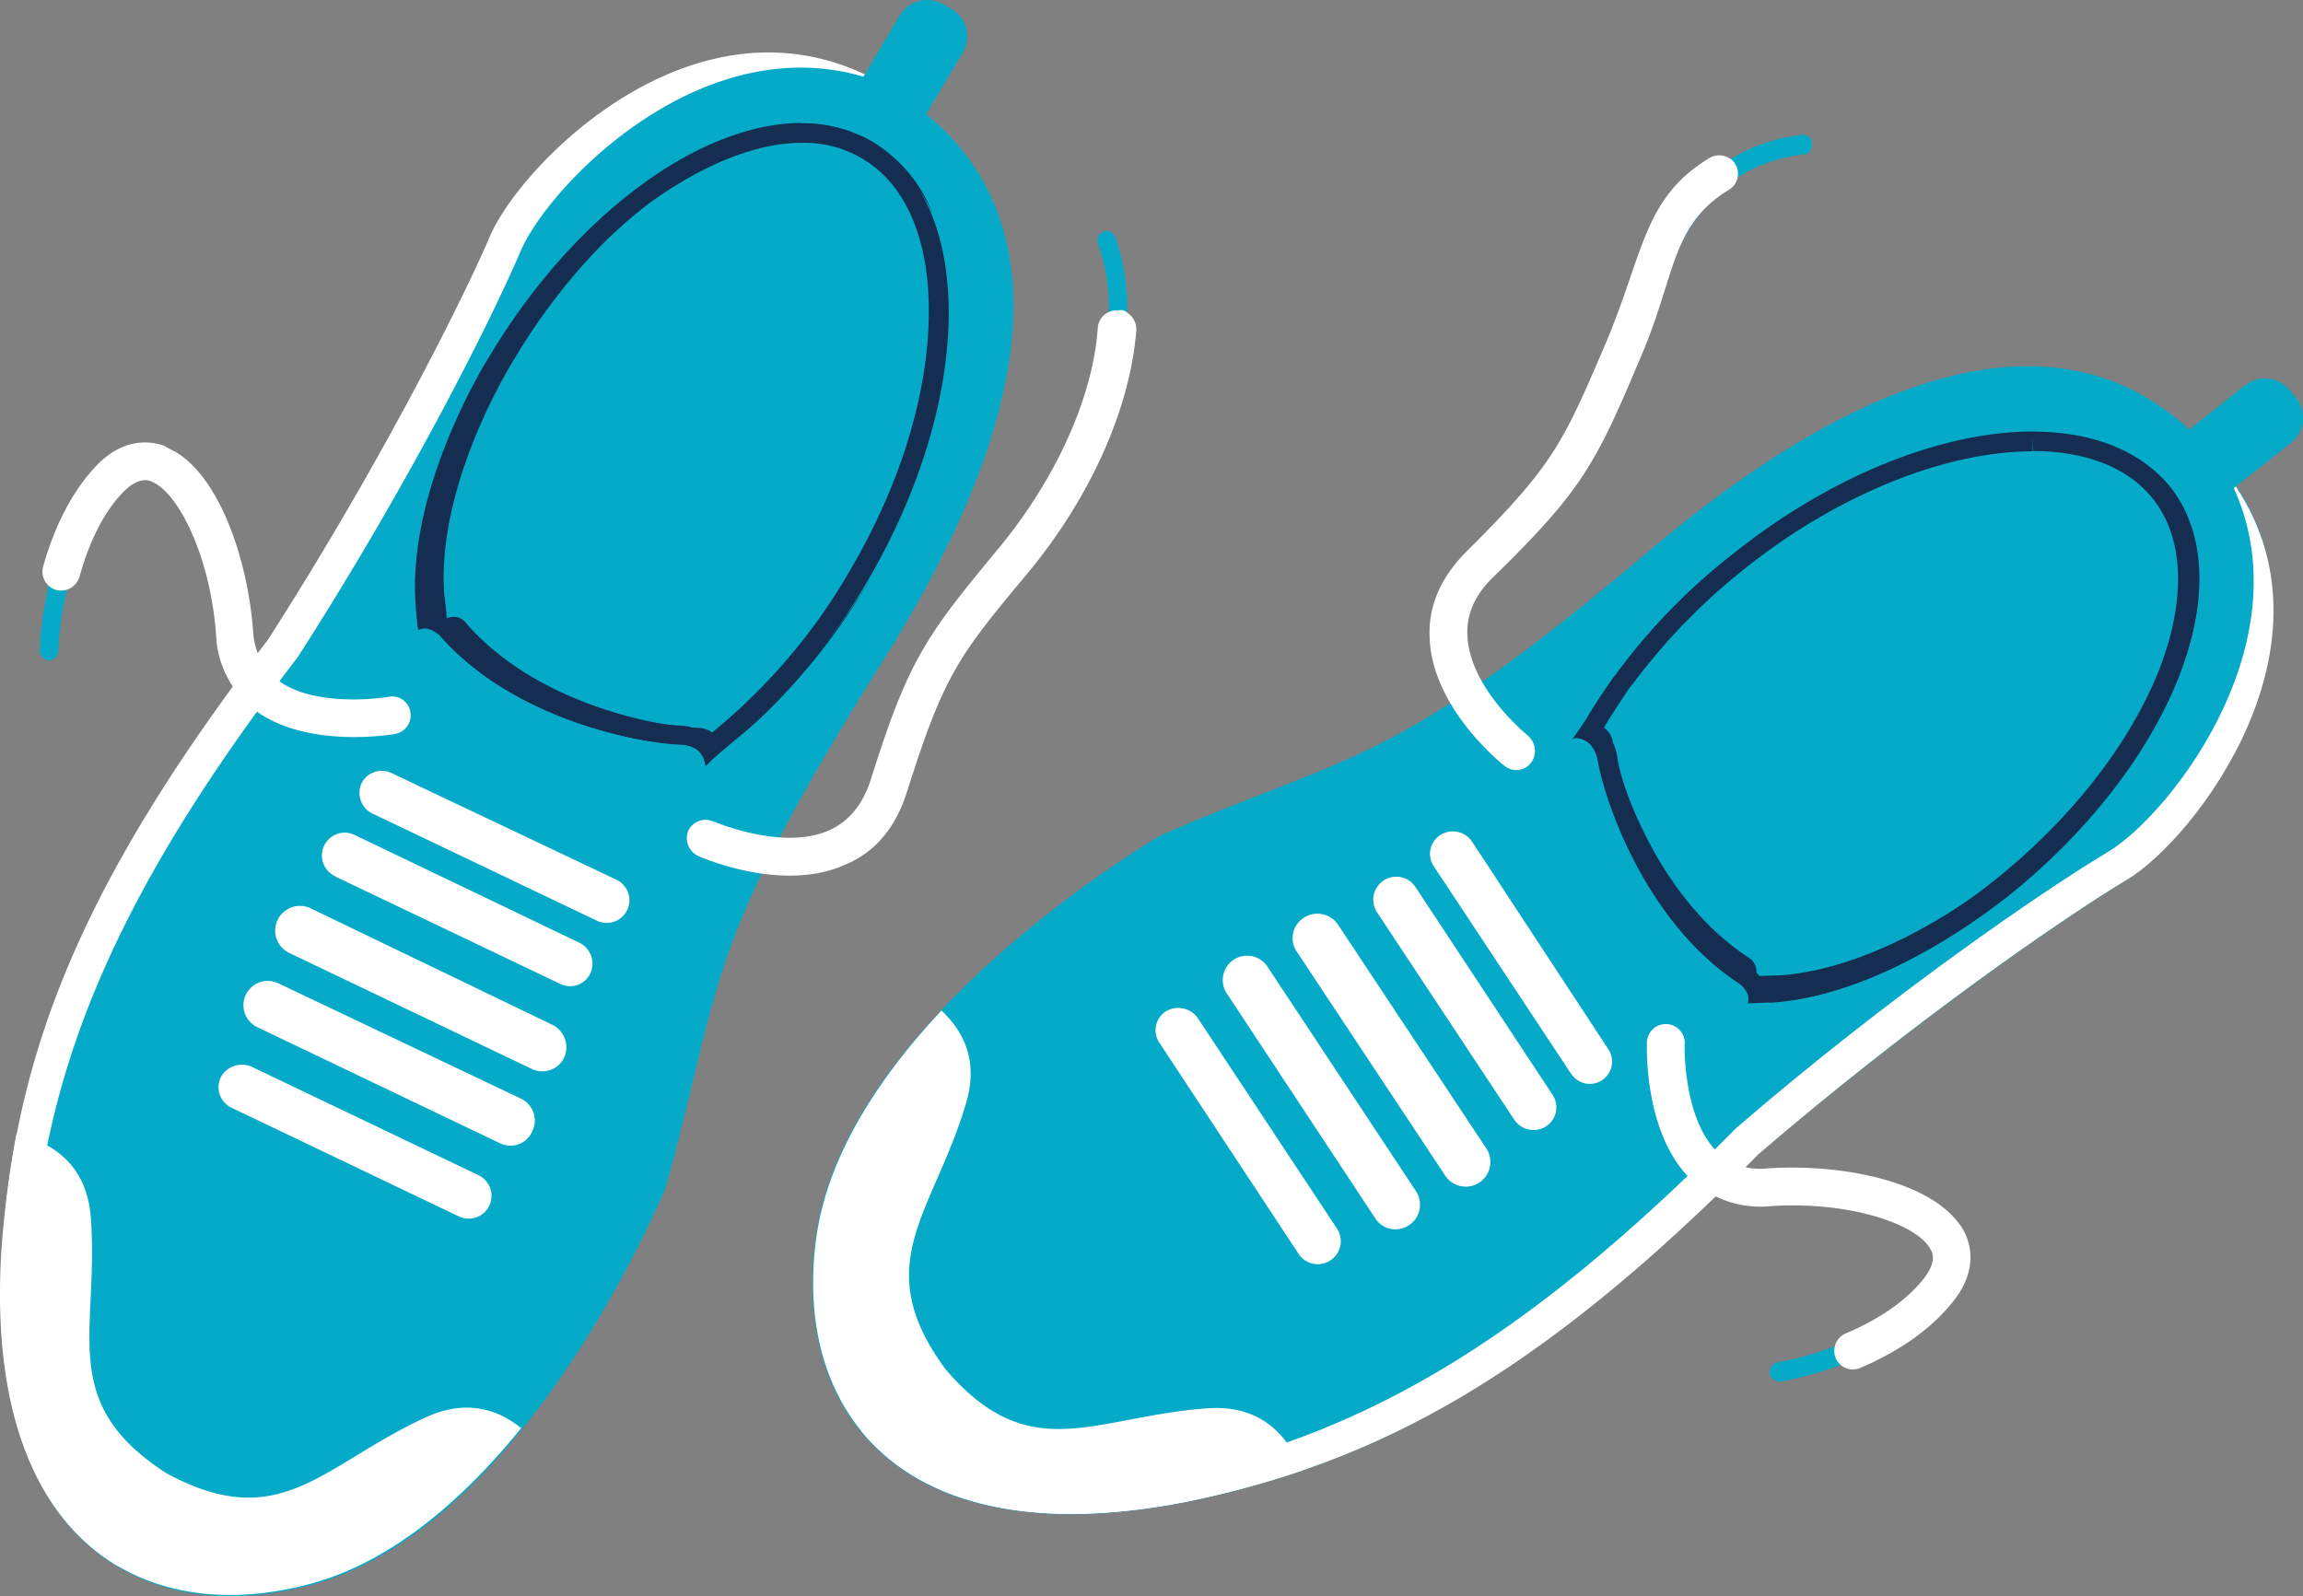 <svg id="Layer_1" data-name="Layer 1" xmlns="http://www.w3.org/2000/svg" width="348" height="241.27" viewBox="0 0 348 241.27">
  <rect x="0" y="0" width="348" height="241.27" fill="#808080" stroke="none"/>
  <defs>
    <style>
      .cls-1 {
        fill: #05aac8;
      }

      .cls-2 {
        fill: #142d50;
      }

      .cls-3 {
        fill: #fff;
      }
    </style>
  </defs>
  <title>Exercise</title>
  <g id="Layer_2" data-name="Layer 2">
    <path class="cls-1" d="M126,197.24s-20.84,51.1-53.3,60c-25.35,7-49.59-6.21-47-50C27.5,178,37,152.05,65.88,114.58c16.33-25.45,29-50.29,33.56-61S130.3,15.8,157.25,29.72s29.25,43.89,1.6,87.87S134.61,166.38,126,197.24Z" transform="translate(-25.41 -17.75)"/>
    <g>
      <path class="cls-2" d="M146.63,39.34a17.16,17.16,0,0,1,9.12,2.41c6.61,3.9,10.22,12.42,10,23.94-.2,12.12-4.51,25.85-12.13,38.67a87.56,87.56,0,0,1-15.33,19.44l-.3.3-.1.1c-1.8,1.7-3.7,3.31-5.31,4.61l-.1.1a7.81,7.81,0,0,0-4.51-1.5c-4.5-.2-23.44-3.21-34.16-15.53l-.2-.2-.2-.2a8.4,8.4,0,0,0-2.31-1.41c0-.3-.1-.7-.1-1.1-1.2-16.63,10.32-35.16,10.52-35.36h0a86.16,86.16,0,0,1,22-25.15c8.21-5.91,16.23-9.12,23-9.12m0-3c-15.23,0-34.37,13.72-47.39,35.66,0,0-12.22,19.34-10.92,37.17.1,1.41.2,2.61.4,3.81a1.49,1.49,0,0,1,.9-.2,4.07,4.07,0,0,1,2.21,1c11.22,12.83,30.45,16.33,36.26,16.53,2.71.1,3.71,1.61,3.91,3.21a29.91,29.91,0,0,1,2.61-2.41c1.9-1.6,3.9-3.2,5.81-5a.1.1,0,0,1,.1-.1,95.24,95.24,0,0,0,15.83-20c16.33-27.56,16.73-57.41,1-66.73a19.85,19.85,0,0,0-10.72-2.9Z" transform="translate(-25.41 -17.75)"/>
      <path class="cls-2" d="M88.42,109.17c.1,1.41.2,2.61.4,3.81,1.2-.6,2.2,0,3.11.8,11.22,12.83,30.45,16.33,36.26,16.53,2.71.1,3.71,1.61,3.91,3.21a29.91,29.91,0,0,1,2.61-2.41c1.9-1.6,3.9-3.2,5.81-5a.1.1,0,0,1,.1-.1h0a95.24,95.24,0,0,0,15.83-20,5.74,5.74,0,0,0,.4-.7,91,91,0,0,1-14.53,18.33h0l-.1.1c-1.8,1.7-3.71,3.31-5.51,4.71a27.25,27.25,0,0,0-2.5,2.3c-.2-1.5-1.11-3-3.71-3-5.61-.2-24-3.51-34.67-15.83a2.34,2.34,0,0,0-2.9-.7c-.1-1.11-.2-2.31-.4-3.61-1.21-17,10.52-35.47,10.52-35.47,15.53-26.15,40.37-40.17,55.3-31.26a20.66,20.66,0,0,1,8,9.22,21.82,21.82,0,0,0-8.92-10.82c-15.63-9.32-41.68,5.41-58,32.86C99.34,72.1,87.12,91.34,88.42,109.17Z" transform="translate(-25.41 -17.75)"/>
    </g>
    <path class="cls-1" d="M128.09,130.31c-5.91-.2-25.14-3.7-36.26-16.53-.91-.7-1.91-1.4-3.11-.8.7,7,.8,10.92.1,13.53a72.31,72.31,0,0,1-9.32,21.94c-16.93,26.75-20.84,43.58-11,52.6C79.4,211.17,89,202.75,89,202.75s14.63-13.12,18.13-30.66c2.81-14.43,12.43-27,24.85-38.67C131.8,131.92,130.9,130.41,128.09,130.31Z" transform="translate(-25.41 -17.75)"/>
    <path class="cls-3" d="M89.92,231.9c-15.83,7.22-22,17.94-39.37,8.52-16.63-10.72-10.12-21.34-11.42-38.67-.61-8-5.82-11.32-11.23-12.63a154.64,154.64,0,0,0-2.3,17.94c-2.6,43.78,21.64,57,47,50,12.32-3.4,23-12.92,31.56-23.44C100.74,230.8,95.93,229.2,89.92,231.9Z" transform="translate(-25.41 -17.75)"/>
    <path class="cls-3" d="M99.44,53.47c-4.61,10.72-17.23,35.56-33.56,61C37,152.05,27.5,177.9,25.7,207.16c-1.5,25.45,6,40.47,17.63,47.39-9.11-7.92-14.62-22.24-13.32-44.39,1.9-29.35,11.42-55.4,40.38-93.07,16.43-25.55,29.05-50.5,33.66-61.32,4.41-10.32,28.85-35.57,54.7-25.45a9.14,9.14,0,0,0-1.4-.7C130.3,15.6,104.05,42.65,99.44,53.47Z" transform="translate(-25.41 -17.75)"/>
    <g>
      <g>
        <path class="cls-1" d="M51.15,87.23c6.21,3.71,10.42,15.83,11.12,26.15.3,3.61,1.6,6.31,4.11,8.22,6.31,4.91,17.83,3,17.93,3a1.44,1.44,0,0,1,1.7,1.1,1.33,1.33,0,0,1-1.2,1.61c-.5.1-12.72,2.3-20.14-3.41a13.19,13.19,0,0,1-5.21-10.22c-.8-11.62-5.71-22.64-10.72-24.34-1.9-.71-3.8,0-5.71,2.1-8.41,8.72-8.81,24.45-8.81,24.65a1.52,1.52,0,0,1-1.41,1.5,1.6,1.6,0,0,1-1.4-1.5c0-.71.5-16.94,9.62-26.55,3.41-3.61,6.61-3.51,8.72-2.71A2,2,0,0,1,51.15,87.23Z" transform="translate(-25.41 -17.75)"/>
        <path class="cls-3" d="M51.85,86c6.81,4,11,16.33,11.82,27.25a9.89,9.89,0,0,0,3.61,7.21c4.81,3.81,13.83,3.11,16.83,2.61a2.78,2.78,0,0,1,3.31,2.3,2.85,2.85,0,0,1-2.31,3.31c-.5.1-13.52,2.3-21.34-3.71a15.1,15.1,0,0,1-5.71-11.32c-.9-12-5.81-21.64-9.82-23.14-.4-.2-1.9-.7-4.2,1.6-2.91,3-5.11,7.41-6.62,12.82a2.92,2.92,0,0,1-3.5,2,2.89,2.89,0,0,1-2-3.51c1.81-6.41,4.51-11.52,8-15.23,4.11-4.3,8.11-3.8,10.22-3.1C50.75,85.43,51.25,85.73,51.85,86Z" transform="translate(-25.41 -17.75)"/>
      </g>
      <g>
        <path class="cls-1" d="M193.32,52.87a1.34,1.34,0,0,1,.6.7c6,16.63-3.91,37.17-14.33,49.69-10.82,13.23-13,16.23-18.53,33.57A15.76,15.76,0,0,1,152.54,147c-9,4-20.64-1.1-21.14-1.3a1.28,1.28,0,0,1-.7-1.8,1.62,1.62,0,0,1,1.9-.8c.2.1,11,4.81,18.74,1.3,3.3-1.5,5.61-4.31,7-8.42,5.61-17.93,7.92-21,19.14-34.56,9.92-12,19.43-31.46,13.82-46.89a1.42,1.42,0,0,1,2-1.7Z" transform="translate(-25.41 -17.75)"/>
        <path class="cls-3" d="M195.72,65a3,3,0,0,1,1.4,2.6c-.9,11.73-6.81,25.15-16.33,36.67-10.62,12.73-12.72,15.43-18.33,33.17-1.7,5.41-4.81,9.11-9.32,11-9.52,4.31-21.74-1.1-22.24-1.31a3,3,0,0,1-1.5-3.8,2.9,2.9,0,0,1,3.8-1.41c.2,0,10.42,4.51,17.54,1.31,2.9-1.31,5-3.81,6.21-7.52,5.71-18.13,8.21-21.64,19.34-35.06,8.71-10.52,14.32-23,15-33.37a2.84,2.84,0,0,1,3.11-2.6A1.26,1.26,0,0,1,195.72,65Z" transform="translate(-25.41 -17.75)"/>
      </g>
      <g>
        <path class="cls-3" d="M97.84,195.44,63.47,179a3.63,3.63,0,0,0-4.71,1.61,3.44,3.44,0,0,0,1.71,4.61l34.36,16.43a3.45,3.45,0,0,0,3-6.21Z" transform="translate(-25.41 -17.75)"/>
        <path class="cls-3" d="M67.48,166.38A3.67,3.67,0,0,0,64.27,173l36.67,17.54a3.59,3.59,0,0,0,4.91-1.81,3.67,3.67,0,0,0-1.7-4.91Z" transform="translate(-25.41 -17.75)"/>
        <path class="cls-3" d="M72.39,155.06a3.74,3.74,0,0,0-3.31,6.71l36.67,17.54a3.66,3.66,0,0,0,4.91-1.71,3.79,3.79,0,0,0-1.7-4.91Z" transform="translate(-25.41 -17.75)"/>
        <path class="cls-3" d="M76.1,150.25l34,16.23a3.37,3.37,0,0,0,4.51-1.6,3.51,3.51,0,0,0-1.6-4.61L79.1,144a3.45,3.45,0,1,0-3,6.21Z" transform="translate(-25.41 -17.75)"/>
        <path class="cls-3" d="M81.71,140.73l34,16.23a3.43,3.43,0,0,0,2.91-6.21l-34-16.13a3.4,3.4,0,0,0-4.61,1.6A3.49,3.49,0,0,0,81.71,140.73Z" transform="translate(-25.41 -17.75)"/>
      </g>
    </g>
    <path class="cls-1" d="M200.83,144S153,171.69,148.63,205c-3.5,26.15,12.93,48.3,56,39.78,28.65-5.91,53-18.84,86.36-52.5,22.95-19.64,45.89-35.57,55.81-41.58S380.07,114.88,362.54,90,315.05,67,275.27,100.46C235.5,134.12,230.19,131.21,200.83,144Z" transform="translate(-25.41 -17.75)"/>
    <g>
      <path class="cls-2" d="M332.58,82.92v3c5.61,0,13.43,1.3,18.14,7.21s5.1,15.23.9,26c-4.51,11.22-13.33,22.54-25.05,31.86h0c-.2.1-16.83,14.13-33.46,15.23H291.9a6.27,6.27,0,0,0-1.7-2l-.2-.2-.2-.1c-13.73-9-19.34-27.26-20-31.66a7,7,0,0,0-2.1-4.21v-.2c1.2-2,2.5-4,4-6.21l.5-.6h0a93.54,93.54,0,0,1,16.73-17.24c14-11.22,30.36-17.83,43.58-17.83l.1-3m0,0c-13.42,0-30.26,6.42-45.38,18.54a92.24,92.24,0,0,0-17.74,18.33l-.1.1c-1.5,2.11-2.9,4.21-4.21,6.42-.7,1-1.3,2-2,2.9,1.6,0,3.21.7,3.71,3.41,1,5.81,7.11,24.34,21.44,33.66.9.8,1.6,1.7,1.2,2.91,1.2,0,2.4-.1,3.81-.1,17.83-1.11,35.26-15.93,35.26-15.93,25.05-19.94,36.07-47.69,24.65-62-4.61-5.51-11.92-8.22-20.64-8.22Z" transform="translate(-25.41 -17.75)"/>
      <path class="cls-2" d="M293.21,169.29c-1.41,0-2.61.1-3.81.1.4-1.21-.3-2.11-1.2-2.91-14.33-9.32-20.44-27.95-21.44-33.66-.5-2.71-2-3.41-3.71-3.41a29.77,29.77,0,0,0,2-2.9c1.31-2.21,2.71-4.31,4.21-6.42a.1.1,0,0,1,.1-.1h0a92.46,92.46,0,0,1,17.73-18.33,4.84,4.84,0,0,1,.71-.5,87.5,87.5,0,0,0-16.13,16.93h0l-.1.1a67.2,67.2,0,0,0-3.91,6.11c-.7.9-1.3,1.91-2,2.81a3.35,3.35,0,0,1,3.51,3.2c.9,5.51,6.81,23.25,20.44,32.16a2.45,2.45,0,0,1,1.1,2.81c1.1,0,2.31-.1,3.61-.1C311.34,164,328,150,328,150c23.85-18.94,34.37-45.39,23.45-59.11a20.63,20.63,0,0,0-10.22-6.71,21.59,21.59,0,0,1,11.92,7.31c11.42,14.33.4,42.08-24.65,62C328.47,153.36,311,168.08,293.21,169.29Z" transform="translate(-25.41 -17.75)"/>
    </g>
    <path class="cls-1" d="M266.86,132.82c1,5.81,7.11,24.34,21.44,33.66.9.8,1.6,1.7,1.2,2.91-7,.4-10.92.8-13.43,1.7a70.77,70.77,0,0,0-20.43,12.22c-24.15,20.44-40.28,26.65-50.5,18.24-11.52-9.42-4.51-20.14-4.51-20.14s10.92-16.33,27.85-22.24c13.83-4.81,25-16,34.87-29.86C264.75,129.31,266.36,130.11,266.86,132.82Z" transform="translate(-25.41 -17.75)"/>
    <path class="cls-3" d="M171.38,184.52c-4.91,16.63-14.83,24.24-3.11,40.17,12.82,15,22.44,7.11,39.78,5.91,8-.5,12,4.21,14.12,9.42a149.41,149.41,0,0,1-17.43,4.71c-43.08,8.52-59.51-13.63-56-39.78,1.71-12.62,9.62-24.54,18.94-34.46C171.08,173.69,173.28,178.2,171.38,184.52Z" transform="translate(-25.41 -17.75)"/>
    <path class="cls-3" d="M346.91,150.65c-10,6-33,21.94-55.81,41.58-33.26,33.66-57.61,46.59-86.36,52.5-25,4.91-41-.4-49.39-10.92,9.11,7.91,24,11.42,45.78,7.11C230,235,254.43,222,287.8,188.22c23-19.84,46.08-35.67,56.1-41.68,9.62-5.71,31.26-33.46,17.74-57.61.3.41.6.81.9,1.31C380.17,114.88,356.93,144.64,346.91,150.65Z" transform="translate(-25.41 -17.75)"/>
    <g>
      <g>
        <path class="cls-1" d="M320.06,203.15c-4.61-5.71-17.14-8.11-27.45-7.51a10.38,10.38,0,0,1-8.62-2.91c-5.81-5.61-5.41-17.23-5.41-17.43a1.37,1.37,0,0,0-1.3-1.5,1.45,1.45,0,0,0-1.51,1.3c0,.5-.4,13,6.22,19.53a13,13,0,0,0,10.82,3.71c11.62-.7,23.24,2.61,25.64,7.32,1,1.8.51,3.7-1.2,6-7.61,9.41-23,12-23.24,12a1.56,1.56,0,0,0-1.2,1.7,1.59,1.59,0,0,0,1.7,1.2c.7-.1,16.73-2.8,24.95-13.12,3.1-3.91,2.6-7.11,1.5-9C320.66,204.05,320.36,203.55,320.06,203.15Z" transform="translate(-25.41 -17.75)"/>
        <path class="cls-3" d="M321.16,202.35c-4.91-6.21-17.73-8.72-28.65-8a9.46,9.46,0,0,1-7.62-2.5c-4.41-4.31-5-13.23-4.91-16.23a2.86,2.86,0,1,0-5.71-.3c0,.5-.5,13.72,6.61,20.64a15.3,15.3,0,0,0,12,4.1c12-.8,22.24,2.71,24.24,6.52.3.5,1,1.8-1,4.41-2.61,3.3-6.61,6.11-11.82,8.31a2.88,2.88,0,0,0-1.51,3.71,2.8,2.8,0,0,0,3.71,1.5c6.11-2.6,10.82-6,14-10,3.81-4.71,2.7-8.71,1.7-10.62A8.28,8.28,0,0,0,321.16,202.35Z" transform="translate(-25.41 -17.75)"/>
      </g>
      <g>
        <path class="cls-1" d="M298.52,38.34a1,1,0,0,0-.91-.2c-17.53,2.2-21.84,17.13-28.25,32.06-6.71,15.73-8.41,19-21.34,31.86-3.71,3.61-5.41,7.71-5.21,12.22.6,9.92,10.42,17.84,10.82,18.14a1.43,1.43,0,1,0,1.8-2.21c-.1-.1-9.31-7.51-9.71-16-.2-3.6,1.3-7,4.3-10,13.33-13.22,15-16.63,22-32.76,6.11-14.33,9.61-28.35,25.95-30.36a1.32,1.32,0,0,0,1.2-1.6A1.06,1.06,0,0,0,298.52,38.34Z" transform="translate(-25.41 -17.75)"/>
        <path class="cls-3" d="M286.69,41.65a2.89,2.89,0,0,0-3,0c-10,6.11-9.82,14.22-15.63,27.95-6.51,15.23-7.92,18.43-21,31.46-4,4-5.91,8.41-5.61,13.32.5,10.52,10.92,18.84,11.32,19.14a2.79,2.79,0,0,0,4-.5,3,3,0,0,0-.4-4c-.2-.2-8.82-7.11-9.22-15.13-.2-3.2,1.1-6.21,3.91-8.92,13.42-13.12,15.43-17,22.24-33.16,5.41-12.52,4.51-19.94,13.32-25.35a2.81,2.81,0,0,0,1-3.9A2,2,0,0,0,286.69,41.65Z" transform="translate(-25.41 -17.75)"/>
      </g>
      <g>
        <path class="cls-3" d="M206.44,171.69l21,31.76a3.47,3.47,0,0,1-5.81,3.81l-21-31.86a3.38,3.38,0,0,1,1-4.81A3.61,3.61,0,0,1,206.44,171.69Z" transform="translate(-25.41 -17.75)"/>
        <path class="cls-3" d="M239.4,197.84a3.7,3.7,0,0,1-1.1,5.11,3.63,3.63,0,0,1-5.11-1.1L210.85,168a3.68,3.68,0,1,1,6.11-4.1Z" transform="translate(-25.41 -17.75)"/>
        <path class="cls-3" d="M250,191.33a3.72,3.72,0,0,1-6.21,4.11l-22.44-33.87a3.63,3.63,0,0,1,1.1-5.11,3.73,3.73,0,0,1,5.11,1Z" transform="translate(-25.41 -17.75)"/>
        <path class="cls-3" d="M254.23,187l-20.74-31.36a3.47,3.47,0,0,1,5.81-3.81L260,183.21a3.43,3.43,0,0,1-1,4.81A3.52,3.52,0,0,1,254.23,187Z" transform="translate(-25.41 -17.75)"/>
        <path class="cls-3" d="M262.85,180.11l-20.74-31.36A3.37,3.37,0,0,1,243,144a3.51,3.51,0,0,1,4.81.9l20.64,31.46a3.36,3.36,0,1,1-5.61,3.71Z" transform="translate(-25.41 -17.75)"/>
      </g>
    </g>
    <path class="cls-1" d="M170.88,25.72a4.8,4.8,0,0,0-1.71-6.62l-1.2-.7a4.88,4.88,0,0,0-6.61,1.7l-6,10.12a4.87,4.87,0,0,0,1.7,6.62l1.2.7a4.87,4.87,0,0,0,6.61-1.71" transform="translate(-25.41 -17.75)"/>
    <path class="cls-1" d="M355.52,91.24l-.9-1.1a4.92,4.92,0,0,1,.8-6.82L364.64,76a4.82,4.82,0,0,1,6.81.8l.91,1.1a4.82,4.82,0,0,1-.81,6.82L362.34,92A4.91,4.91,0,0,1,355.52,91.24Z" transform="translate(-25.41 -17.75)"/>
  </g>
</svg>
